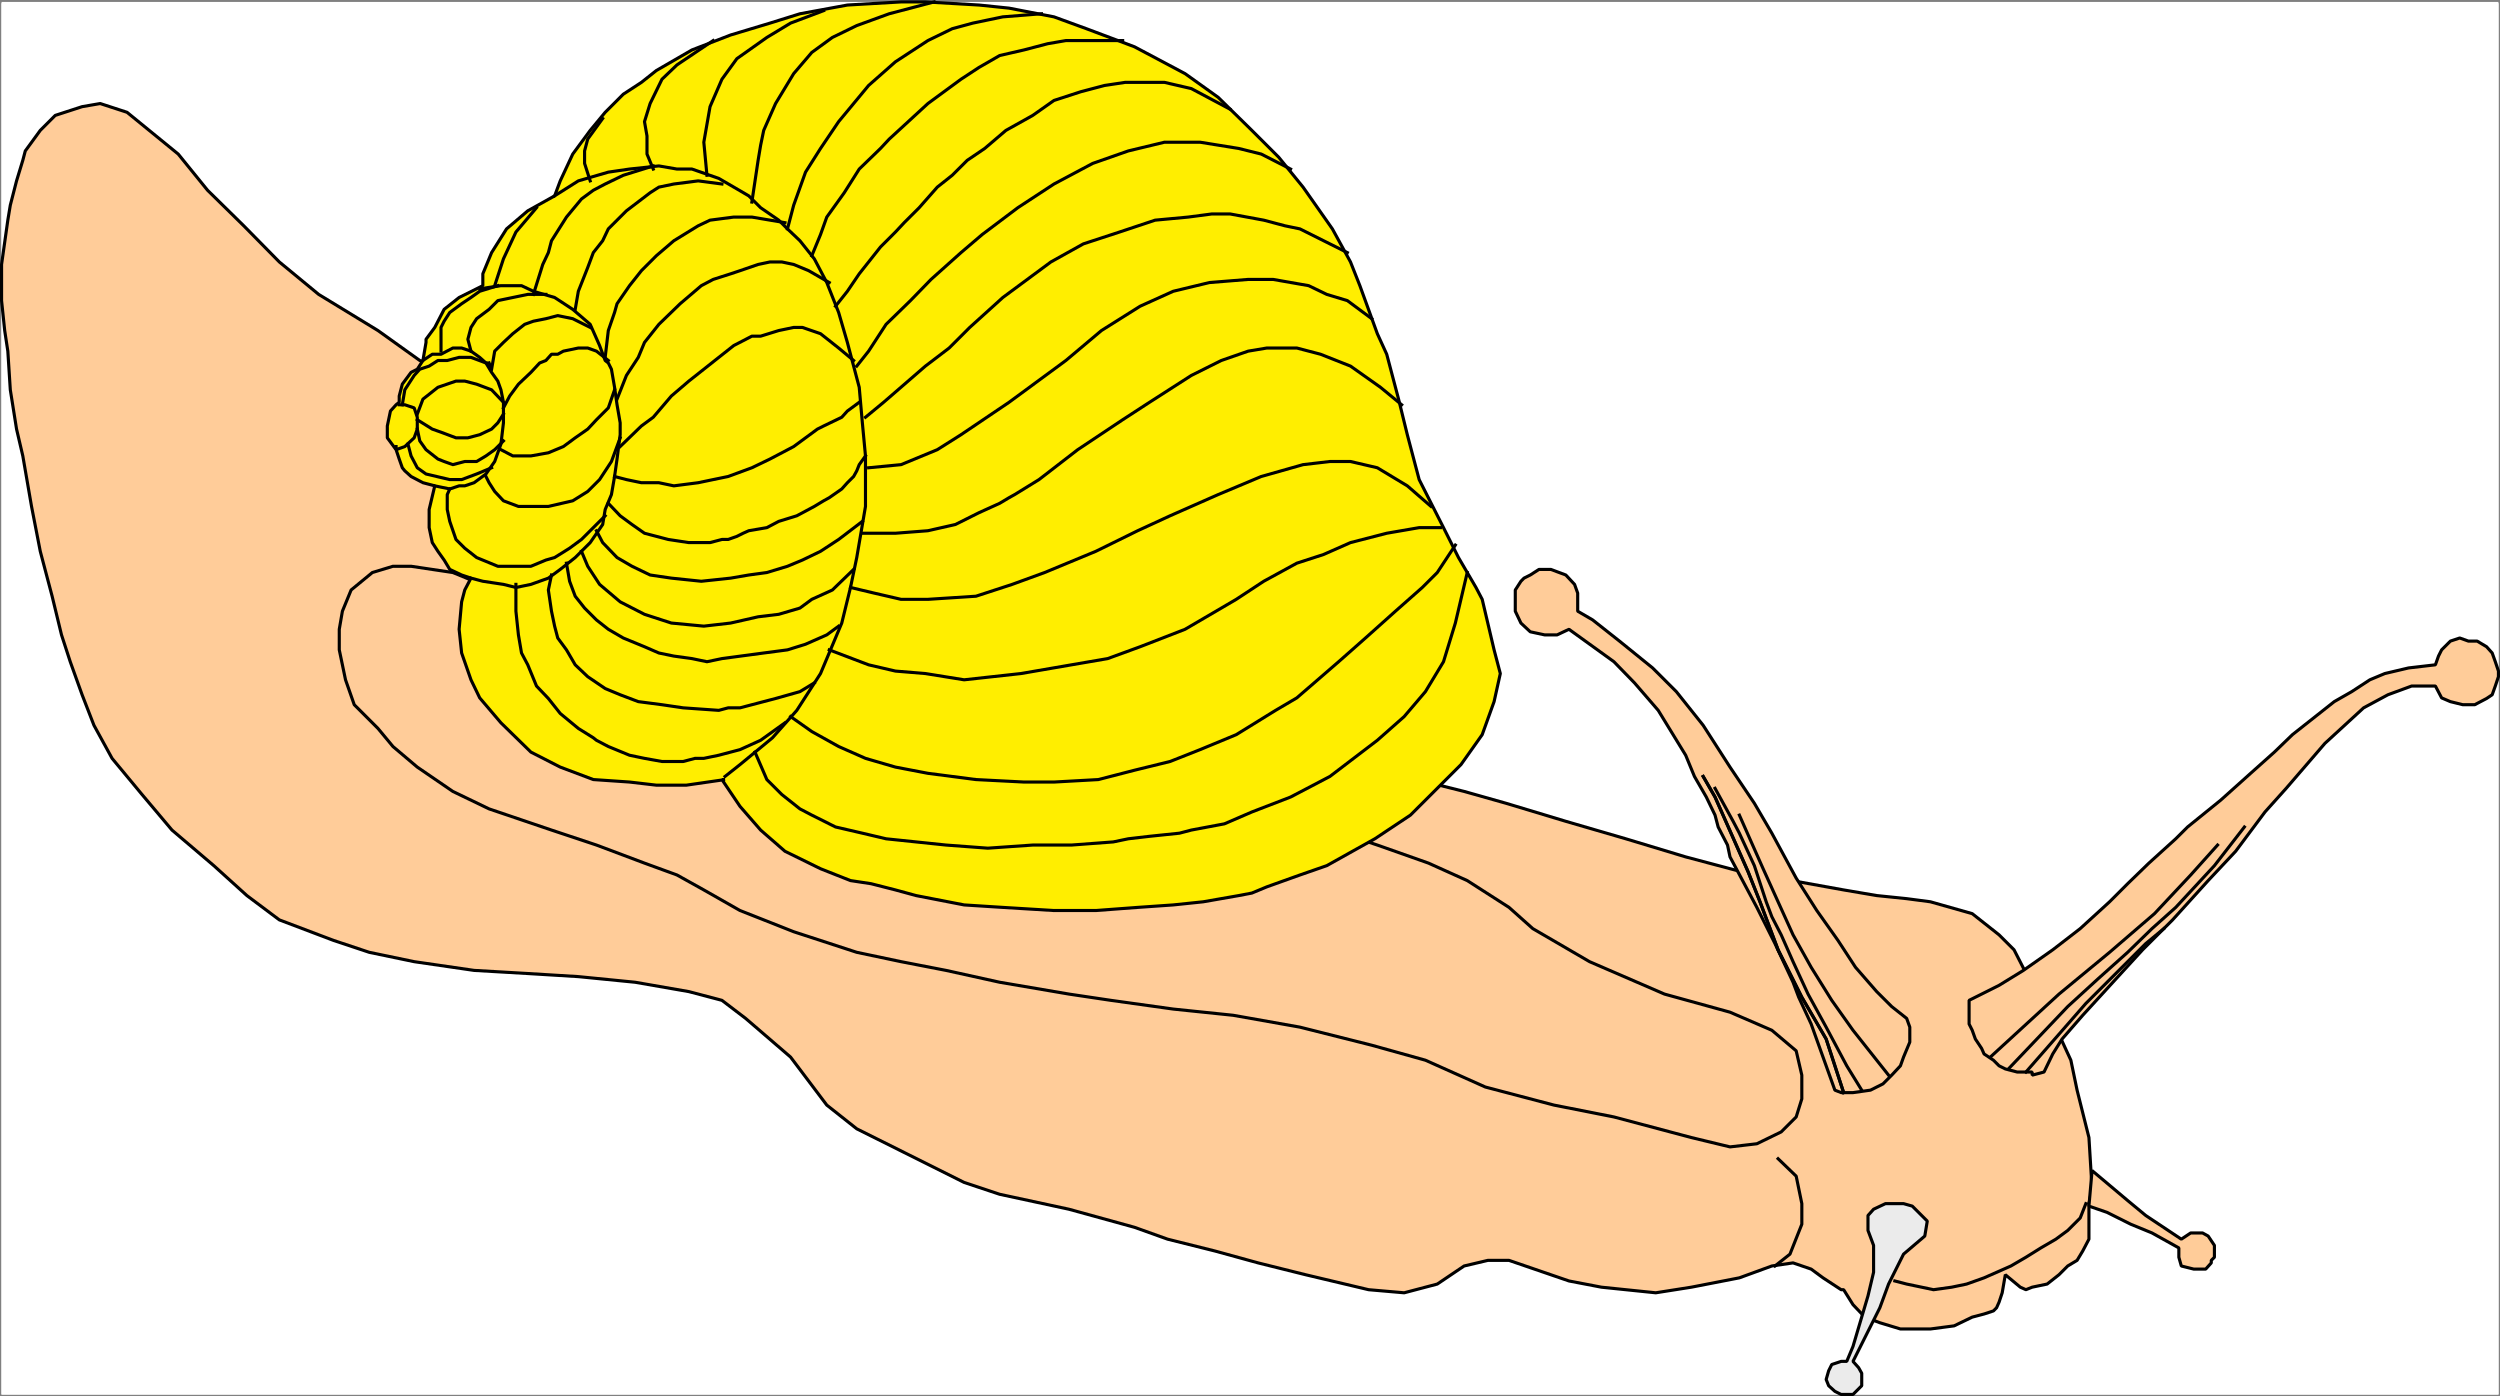 <svg xmlns="http://www.w3.org/2000/svg" width="3000.769" height="1675.659"><rect width="100%" height="100%" fill="#808080" stroke="none"/><defs><clipPath id="a"><path d="M0 0h2997.016v1669.926H0Zm0 0"/></clipPath><clipPath id="b"><path d="M2187 1438h128v233.879h-128zm0 0"/></clipPath><clipPath id="c"><path d="M2358 759h640.969v531H2358Zm0 0"/></clipPath></defs><path fill="#fff" d="M1.877 1673.782h2997.015V2.293H1.877Zm0 0"/><g clip-path="url(#a)" transform="translate(1.877 3.895)"><path fill="#fff" fill-rule="evenodd" stroke="#fff" stroke-linecap="square" stroke-linejoin="bevel" stroke-miterlimit="10" stroke-width=".743" d="M0 1669.887h2997.016V-1.602H0Zm0 0"/></g><path fill="#fc9" fill-rule="evenodd" stroke="#fc9" stroke-linecap="square" stroke-linejoin="bevel" stroke-miterlimit="10" stroke-width=".743" d="m48.326 156.504-17.984 24.672-2.973 11.262-7.508 24.672-7.504 29.207-2.972 17.95-7.508 53.175v43.398l3.754 35.934 3.754 24.71 2.972 46.415 7.504 47.152 7.508 32.18 10.48 60.644 10.477 53.88 14.234 53.882 11.262 46.41 10.477 32.22 14.234 39.648 14.23 36.675 21.743 39.684 35.968 43.402 35.934 42.657 50.207 42.699 39.723 35.933 38.945 29.168 65.18 24.711 42.734 14.23 53.922 11.223 71.941 10.48 64.438 3.755 60.683 3.715 68.192 6.761 64.437 11.223 39.723 10.48 28.465 21.7 53.922 46.41 43.476 57.636 35.973 28.465 56.93 28.422 71.945 35.934 42.695 14.234 83.168 17.945 78.668 21.704 39.727 14.23 56.93 14.234 51.687 14.231 56.93 14.195 75.699 17.985 42.695 3.714 39.727-10.48 32.218-21.7 28.465-6.726h25.453l71.946 24.711 38.941 7.469 65.219 6.727 42.7-6.727 57.671-11.223 38.984-14.23 25.454-3.715 21.738 7.469 14.234 10.476 21.738 14.235h3.012l11.223 17.945 14.23 14.976 17.989 6.727 24.71 7.504h35.97l28.464-3.75 21.742-10.48 14.23-3.754 11.262-3.715 3.715-3.754 3.012-6.723 3.754-11.261 3.754-21.7 17.984 14.973 6.727 3.012 7.504-3.012 17.988-3.754 14.23-11.219 10.481-10.48 11.223-6.727 6.761-11.218 7.47-14.235v-42.656l3.753-17.988-3.754-61.348-14.23-56.89-7.47-35.934-21.741-47.153-28.461-50.168-17.989-35.187-17.984-17.95-32.219-25.452-50.207-14.23-28.465-3.755-35.968-3.715-39.688-6.765-78.707-14.192-43.441-7.507-67.45-17.95-71.902-21.738-71.945-20.957-71.906-21.7-50.204-14.195-71.945-17.984-46.449-14.234L503.881 432.707l-50.203-35.933-71.164-43.399-47.231-38.945-42.7-43.402-43.437-42.656-35.23-43.442-61.426-50.125-32.219-10.52-21.738 3.755-32.219 10.48Zm0 0"/><path fill="none" stroke="#000" stroke-linecap="square" stroke-linejoin="bevel" stroke-miterlimit="10" stroke-width="3.754" d="m48.326 156.504-17.984 24.672-2.973 11.262-7.508 24.672-7.504 29.207-2.972 17.95-7.508 53.175v43.398l3.754 35.934 3.754 24.71 2.972 46.415 7.504 47.152 7.508 32.18 10.48 60.644 10.477 53.88 14.234 53.882 11.262 46.41 10.477 32.22 14.234 39.648 14.23 36.675 21.743 39.684 35.968 43.402 35.934 42.657 50.207 42.699 39.723 35.933 38.945 29.168 65.18 24.711 42.734 14.23 53.922 11.223 71.941 10.48 64.438 3.755 60.683 3.715 68.192 6.761 64.437 11.223 39.723 10.48 28.465 21.7 53.922 46.41 43.476 57.636 35.973 28.465 56.93 28.422 71.945 35.934 42.695 14.234 83.168 17.945 78.668 21.704 39.727 14.23 56.93 14.234 51.687 14.231 56.93 14.195 75.699 17.985 42.695 3.714 39.727-10.48 32.218-21.7 28.465-6.726h25.453l71.946 24.711 38.941 7.469 65.219 6.727 42.7-6.727 57.671-11.223 38.984-14.23 25.454-3.715 21.738 7.469 14.234 10.476 21.738 14.235h3.012l11.223 17.945 14.23 14.976 17.989 6.727 24.71 7.504h35.97l28.464-3.75 21.742-10.48 14.23-3.754 11.262-3.715 3.715-3.754 3.012-6.723 3.754-11.261 3.754-21.7 17.984 14.973 6.727 3.012 7.504-3.012 17.988-3.754 14.23-11.219 10.481-10.48 11.223-6.727 6.761-11.218 7.47-14.235v-42.656l3.753-17.988-3.754-61.348-14.23-56.89-7.47-35.934-21.741-47.153-28.461-50.168-17.989-35.187-17.984-17.95-32.219-25.452-50.207-14.23-28.465-3.755-35.968-3.715-39.688-6.765-78.707-14.192-43.441-7.507-67.45-17.95-71.902-21.738-71.945-20.957-71.906-21.7-50.204-14.195-71.945-17.984-46.449-14.234L503.881 432.707l-50.203-35.933-71.164-43.399-47.231-38.945-42.7-43.402-43.437-42.656-35.23-43.442-61.426-50.125-32.219-10.52-21.738 3.755-32.219 10.48Zm0 0"/><path fill="#fc9" fill-rule="evenodd" stroke="#fc9" stroke-linecap="square" stroke-linejoin="bevel" stroke-miterlimit="10" stroke-width=".743" d="m2511.119 1405.047 42.7 35.934 21.738 17.984 42.695 28.426 11.262-7.469h14.234l6.723 3.715 7.507 11.223v14.23l-3.754 3.754v3.012l-6.722 7.469h-14.235l-15.015-3.754-2.969-10.48v-11.22l-32.219-17.949-25.496-10.476-28.465-14.235-21.738-7.507zm0 0"/><path fill="none" stroke="#000" stroke-linecap="square" stroke-linejoin="bevel" stroke-miterlimit="10" stroke-width="3.754" d="m2511.119 1405.047 42.7 35.934 21.738 17.984 42.695 28.426 11.262-7.469h14.234l6.723 3.715 7.507 11.223v14.23l-3.754 3.754v3.012l-6.722 7.469h-14.235l-15.015-3.754-2.969-10.48v-11.22l-32.219-17.949-25.496-10.476-28.465-14.235-21.738-7.507zm-236.75 132.508 14.23 3.715 17.989 3.754 14.23 3.012 21.742-3.012 17.985-3.754 20.957-7.469 32.219-14.23 17.988-10.48 17.984-11.22 17.985-10.48 14.234-10.48 7.469-7.465 7.507-7.508 6.762-17.203m-373.129 74.835 17.985-14.234 14.234-35.89v-24.711l-6.766-32.965-21.738-20.957"/><path fill="#fc9" fill-rule="evenodd" stroke="#fc9" stroke-linecap="square" stroke-linejoin="bevel" stroke-miterlimit="10" stroke-width=".743" d="M2209.932 1311.481h14.234l20.996-2.973 14.973-7.508 10.48-10.476 10.48-11.223 3.755-10.48 7.503-17.985v-17.945l-3.754-10.48-17.984-14.235-17.984-17.945-25.457-29.207-20.996-32.18-25.453-35.933-24.75-38.903-29.208-53.922-20.996-35.93-29.21-43.402-32.22-50.164-32.214-40.43-28.465-28.425-39.727-32.18-32.218-25.453-17.989-10.48v-21.7l-3.75-10.48-10.48-11.262-17.984-6.722h-14.235l-10.476 6.722-7.508 3.754-3.715 3.754-6.766 10.48v25.454l6.766 14.23 11.223 10.48 17.242 3.715h14.972l14.235-6.726 53.957 38.945 24.71 25.414 28.466 32.961 32.96 53.879 10.52 25.457 14.23 24.711 10.481 21.7 3.754 14.234 11.223 21.699 3.007 14.23 32.22 60.606 21.741 43.441 21.7 46.41 6.765 17.95 14.973 32.18 14.234 39.683 14.23 39.687zm0 0"/><path fill="none" stroke="#000" stroke-linecap="square" stroke-linejoin="bevel" stroke-miterlimit="10" stroke-width="3.754" d="M2209.932 1311.481h14.234l20.996-2.973 14.973-7.508 10.48-10.476 10.48-11.223 3.755-10.48 7.503-17.985v-17.945l-3.754-10.48-17.984-14.235-17.984-17.945-25.457-29.207-20.996-32.18-25.453-35.933-24.75-38.903-29.208-53.922-20.996-35.93-29.21-43.402-32.22-50.164-32.214-40.43-28.465-28.425-39.727-32.18-32.218-25.453-17.989-10.48v-21.7l-3.75-10.48-10.48-11.262-17.984-6.722h-14.235l-10.476 6.722-7.508 3.754-3.715 3.754-6.766 10.48v25.454l6.766 14.23 11.223 10.48 17.242 3.715h14.972l14.235-6.726 53.957 38.945 24.71 25.414 28.466 32.961 32.96 53.879 10.52 25.457 14.23 24.711 10.481 21.7 3.754 14.234 11.223 21.699 3.007 14.23 32.22 60.606 21.741 43.441 21.7 46.41 6.765 17.95 14.973 32.18 14.234 39.683 14.23 39.687zm0 0"/><path fill="#fc9" fill-rule="evenodd" stroke="#fc9" stroke-linecap="square" stroke-linejoin="bevel" stroke-miterlimit="10" stroke-width=".743" d="m569.06 697.688-25.492-10.477-50.164-7.507h-21.742l-24.711 7.507-25.492 20.957-10.48 25.454-3.75 21.699v24.71l7.503 35.934 10.48 29.914 28.466 28.465 17.984 21.7 29.21 24.71 42.696 29.207 43.48 20.957 74.915 25.415 53.957 17.988 57.672 21.699 38.984 14.234 32.219 17.946 43.441 24.71 28.465 11.223 35.969 14.23 75.699 24.712 53.176 11.222 53.957 10.48 64.437 14.231 83.168 14.196 50.203 7.507 74.915 10.477 71.945 7.469 80.156 14.234 86.176 21.7 64.437 17.984 71.903 32.18 82.425 21.702 71.942 14.231 92.902 24.71 46.45 11.224 32.218-3.754 29.207-14.235 17.988-17.945 6.766-21.7v-28.464l-6.765-29.207-29.208-24.676-50.207-21.7-78.668-21.737-89.93-38.907-68.152-39.683-28.504-25.457-50.164-32.18-46.488-20.957-61.43-21.7-42.695-14.234-1020.472-262.71Zm0 0"/><path fill="none" stroke="#000" stroke-linecap="square" stroke-linejoin="bevel" stroke-miterlimit="10" stroke-width="3.754" d="m569.06 697.688-25.492-10.477-50.164-7.507h-21.742l-24.711 7.507-25.492 20.957-10.48 25.454-3.75 21.699v24.71l7.503 35.934 10.48 29.914 28.466 28.465 17.984 21.7 29.21 24.71 42.696 29.207 43.48 20.957 74.915 25.415 53.957 17.988 57.672 21.699 38.984 14.234 32.219 17.946 43.441 24.71 28.465 11.223 35.969 14.23 75.699 24.712 53.176 11.222 53.957 10.48 64.437 14.231 83.168 14.196 50.203 7.507 74.915 10.477 71.945 7.469 80.156 14.234 86.176 21.7 64.437 17.984 71.903 32.18 82.425 21.702 71.942 14.231 92.902 24.71 46.45 11.224 32.218-3.754 29.207-14.235 17.988-17.945 6.766-21.7v-28.464l-6.765-29.207-29.208-24.676-50.207-21.7-78.668-21.737-89.93-38.907-68.152-39.683-28.504-25.457-50.164-32.18-46.488-20.957-61.43-21.7-42.695-14.234-1020.472-262.71Zm1697.801 592.836-42.695-53.883-25.496-35.93-24.711-39.687-21.738-38.906-17.985-39.684-17.949-39.687-14.27-32.18-14.234-32.18m146.859 330.121-17.984-29.207-24.71-46.41-21.743-39.687-17.984-38.907-14.235-32.18-11.219-21.738-6.765-17.945-14.23-43.402-17.989-38.946-7.469-14.23-21.738-39.648m154.367 365.273-20.996-64.36-29.207-50.164-28.504-56.89-21.703-57.633-14.23-35.934-39.727-89.812-14.234-24.711"/><path fill="none" stroke="#000" stroke-linecap="square" stroke-linejoin="bevel" stroke-miterlimit="10" stroke-width="3.754" d="m2212.943 1311.481-20.996-64.36-29.207-50.164-28.504-56.89-21.703-57.633-14.23-35.934-39.727-89.812-14.234-24.711"/><path fill="#ebebeb" fill-rule="evenodd" stroke="#ebebeb" stroke-linecap="square" stroke-linejoin="bevel" stroke-miterlimit="10" stroke-width=".743" d="M2242.15 1458.965v17.946l6.727 17.949v32.219l-6.727 28.425-17.984 60.645-7.508 17.945h-6.726l-11.262 3.754-3.715 7.469-3.008 10.477 3.008 7.507 7.469 6.727 7.508 3.754h14.234l10.476-10.48v-14.973l-3.753-6.727-6.723-7.508 32.219-64.36 10.476-28.464 17.989-35.934 25.492-21.699 2.972-17.945-17.988-17.988-10.476-2.97h-21.743l-14.23 6.724zm0 0"/><g clip-path="url(#b)" transform="translate(1.877 3.895)"><path fill="none" stroke="#000" stroke-linecap="square" stroke-linejoin="bevel" stroke-miterlimit="10" stroke-width="3.754" d="M2240.273 1455.07v17.946l6.727 17.949v32.219l-6.727 28.425-17.984 60.645-7.508 17.945h-6.726l-11.262 3.754-3.715 7.469-3.008 10.476 3.008 7.508 7.469 6.727 7.508 3.754h14.234l10.477-10.48v-14.973l-3.754-6.727-6.723-7.508 32.219-64.36 10.476-28.464 17.989-35.934 25.492-21.699 2.973-17.945-17.989-17.988-10.476-2.97h-21.743l-14.23 6.723zm0 0"/></g><path fill="#fc9" fill-rule="evenodd" stroke="#fc9" stroke-linecap="square" stroke-linejoin="bevel" stroke-miterlimit="10" stroke-width=".743" d="m2463.924 1265.067 11.222-17.945 24.75-28.465 39.688-43.403 32.219-35.187 35.972-35.934 42.696-47.156 33-35.187 35.19-47.157 25.493-28.425 46.453-53.918 46.45-42.66 29.207-15.715 28.464-10.48h28.504l7.469 14.233 10.48 4.497 15.012 3.714h14.235l14.23-7.468 6.727-4.496 3.753-10.48 3.754-11.224v-6.722l-3.753-11.223-3.754-10.48-6.727-7.508-11.258-6.723h-10.48l-10.48-3.754-11.259 3.754-10.48 10.477-3.754 7.468-3.715 10.481-32.219 3.754-28.503 6.723-17.946 7.507-21.738 14.196-21 12.004-50.203 39.644-21.7 20.957-28.503 25.457-35.934 32.219-39.726 32.18-14.23 14.191-32.22 29.207-25.492 24.711-21.703 21.703-35.227 32.18-32.964 25.453-35.227 24.71-29.207 17.946-35.973 17.988v28.426l3.754 7.504 3.754 10.48 7.469 11.223 3.008 6.723 11.261 7.508 6.727 6.726 7.508 3.754 14.23 3.715h17.985v3.754l14.234-3.754zm0 0"/><g clip-path="url(#c)" transform="translate(1.877 3.895)"><path fill="none" stroke="#000" stroke-linecap="square" stroke-linejoin="bevel" stroke-miterlimit="10" stroke-width="3.754" d="m2462.047 1261.172 11.223-17.945 24.75-28.465 39.687-43.403 32.219-35.187 35.972-35.934 42.696-47.156 33-35.187 35.191-47.157 25.492-28.425 46.453-53.918 46.45-42.66 29.207-15.715 28.465-10.48h28.503l7.47 14.233 10.48 4.497 15.011 3.714h14.235l14.23-7.468 6.727-4.496 3.754-10.48 3.754-11.224v-6.722l-3.754-11.223-3.754-10.48-6.727-7.508-11.258-6.723h-10.48l-10.48-3.754-11.258 3.754-10.48 10.477-3.755 7.468-3.715 10.48-32.218 3.755-28.504 6.723-17.946 7.507-21.738 14.196-21 12.004-50.203 39.644-21.7 20.957-28.503 25.457-35.934 32.219-39.726 32.18-14.23 14.191-32.22 29.207-25.492 24.71-21.703 21.704-35.226 32.18-32.965 25.453-35.227 24.71-29.207 17.946-35.972 17.988v28.426l3.754 7.504 3.753 10.48 7.47 11.223 3.007 6.723 11.262 7.508 6.726 6.726 7.508 3.754 14.23 3.715h17.985v3.754l14.234-3.754zm0 0"/></g><path fill="none" stroke="#000" stroke-linecap="square" stroke-linejoin="bevel" stroke-miterlimit="10" stroke-width="3.754" d="m2389.01 1268.82 82.421-75.616 60.684-50.13 53.918-46.41 43.48-46.41 32.22-35.933m-251.024 268.734 71.203-74.879 35.973-32.922 35.933-32.18 29.246-28.46 28.465-25.457 46.45-50.125 35.972-46.41m-262.242 294.148 71.941-82.305 43.442-43.441 28.464-28.426 21.739-17.984"/><path fill="#fe0" fill-rule="evenodd" stroke="#fe0" stroke-linecap="square" stroke-linejoin="bevel" stroke-miterlimit="10" stroke-width=".743" d="m866.533 935.731 21.703 32.176 24.75 28.426 29.207 25.457 42.696 20.957 35.972 14.23 24.711 3.754 29.246 7.469 24.715 6.765 57.711 11.223 46.45 2.969 61.425 3.754h50.203l50.207-3.754 42.696-2.969 35.972-3.754 42.7-7.469 15.714-3.011 17.989-7.47 39.726-14.23 32.219-11.222 57.672-32.219 42.734-28.426 28.465-28.426 32.219-32.218 25.453-35.934 14.273-39.644 7.469-33.707-7.469-28.426-14.273-60.645-7.465-14.23-21-35.934-17.984-35.894-29.207-57.672-14.235-53.88-10.476-42.66-14.235-53.917-11.262-24.672-20.957-57.633-11.257-28.465-21.743-39.687-35.187-50.125-29.25-35.934-32.219-32.18-40.426-39.683-39.726-28.426-60.684-32.219-57.71-21.703-38.946-14.23-53.957-10.48-35.973-3.716-64.437-3.754h-29.207l-64.438 3.754-56.93 10.48-35.972 11.223-47.191 14.231-46.454 17.95-42.734 24.71-17.945 14.23-21.742 14.196-21.739 21.738-17.988 21.7-20.957 28.425-15.012 32.18-6.726 17.988-32.22 17.945-25.491 21.7-17.95 28.465-10.515 25.457v14.23l-28.465 14.195-17.988 14.23-11.219 21.7-10.52 14.234v3.754l-3.714 21.7-6.762 10.48-7.469 3.754-10.52 14.191-3.714 14.235v7.504l-3.754 2.972-6.762 7.508-3.754 17.945v14.235l10.516 14.23 3.754 11.223 3.715 10.48 3.011 3.715 7.508 6.762 14.23 7.469 14.235 3.754-6.766 28.425v21.739l3.754 17.949 6.766 10.476 7.465 10.48 6.765 11.224 14.235 6.722 11.218 3.754-7.464 14.234-3.754 14.23-3.012 32.923 3.012 28.465 11.218 32.18 10.481 21.702 25.492 29.95 35.973 35.148 35.191 17.988 39.723 14.977 43.441 2.969 32.219 3.754h35.973l46.449-6.723zm0 0"/><path fill="none" stroke="#000" stroke-linecap="square" stroke-linejoin="bevel" stroke-miterlimit="10" stroke-width="3.754" d="m866.533 935.731 21.703 32.176 24.75 28.426 29.207 25.457 42.696 20.957 35.972 14.23 24.711 3.754 29.246 7.469 24.715 6.765 57.711 11.223 46.45 2.969 61.425 3.754h50.203l50.207-3.754 42.696-2.969 35.972-3.754 42.7-7.469 15.714-3.011 17.989-7.47 39.726-14.23 32.219-11.222 57.672-32.219 42.734-28.426 28.465-28.426 32.219-32.218 25.453-35.934 14.273-39.644 7.469-33.707-7.469-28.426-14.273-60.645-7.465-14.23-21-35.934-17.984-35.894-29.207-57.672-14.235-53.88-10.476-42.66-14.235-53.917-11.262-24.672-20.957-57.633-11.257-28.465-21.743-39.687-35.187-50.125-29.25-35.934-32.219-32.18-40.426-39.683-39.726-28.426-60.684-32.219-57.71-21.703-38.946-14.23-53.957-10.48-35.973-3.716-64.437-3.754h-29.207l-64.438 3.754-56.93 10.48-35.972 11.223-47.191 14.231-46.454 17.95-42.734 24.71-17.945 14.23-21.742 14.196-21.739 21.738-17.988 21.7-20.957 28.425-15.012 32.18-6.726 17.988-32.22 17.945-25.491 21.7-17.95 28.465-10.515 25.457v14.23l-28.465 14.195-17.988 14.23-11.219 21.7-10.52 14.234v3.754l-3.714 21.7-6.762 10.48-7.469 3.754-10.52 14.191-3.714 14.235v7.504l-3.754 2.972-6.762 7.508-3.754 17.945v14.235l10.516 14.23 3.754 11.223 3.715 10.48 3.011 3.715 7.508 6.762 14.23 7.469 14.235 3.754-6.766 28.425v21.739l3.754 17.949 6.766 10.476 7.465 10.48 6.765 11.224 14.235 6.722 11.218 3.754-7.464 14.234-3.754 14.23-3.012 32.923 3.012 28.465 11.218 32.18 10.481 21.702 25.492 29.95 35.973 35.148 35.191 17.988 39.723 14.977 43.441 2.969 32.219 3.754h35.973l46.449-6.723zm0 0"/><path fill="none" stroke="#000" stroke-linecap="square" stroke-linejoin="bevel" stroke-miterlimit="10" stroke-width="3.754" d="m870.248 931.977 17.988-14.234 38.98-32.18 29.208-32.922 28.465-44.183 25.496-60.606 10.476-42.695 7.508-35.934 10.48-61.348v-60.644l-3.753-39.688-3.754-42.656-14.235-53.879-10.476-35.933-14.235-35.934-14.972-28.465-17.246-21.699-14.973-14.234-10.52-10.477-21.699-14.937-14.234-14.23-17.985-10.481-17.988-10.48-32.219-11.22h-17.984l-21.738-3.753-35.23 3.753-25.454 3.715-35.973 10.477-28.464 17.988"/><path fill="none" stroke="#000" stroke-linecap="square" stroke-linejoin="bevel" stroke-miterlimit="10" stroke-width="3.754" d="m565.306 693.934 14.235 3.754 24.75 3.754 14.976 3.715 17.985-3.715 20.957-7.508 14.234-10.476 17.985-14.235 17.984-17.945 14.977-21.703 3.011-17.985 7.508-17.945 3.754-21.703 2.969-20.957 3.754-29.207v-14.235l-3.754-21.699-2.969-20.957-3.754-21.699-3.754-7.508-3.754-2.972-6.726-17.985-11.262-25.418-20.957-17.984-21.738-14.23-25.493-7.47-14.234-6.726h-24.71l-25.493 3.715"/><path fill="none" stroke="#000" stroke-linecap="square" stroke-linejoin="bevel" stroke-miterlimit="10" stroke-width="3.754" d="m521.869 583.165 17.984 3.753 11.223-3.753h6.766l11.218-3.754 14.235-10.477 10.476-14.976L601.28 533l3.012-25.457v-24.671l-3.012-14.973-3.754-10.48-7.468-10.477-6.762-11.262-7.508-6.726-10.48-7.47-11.22-3.753h-10.519l-14.23 7.469h-10.48l-11.223 7.508m-32.22 103.3v3.754l10.48-3.754 11.223-10.476 3.754-10.48V500.82l-3.754-11.223-11.223-3.754h-6.726m1069.933-282.925-35.23-17.988-26.977-6.722-46.453-7.508h-42.695l-43.48 10.476-42.696 14.977-46.453 24.71-43.441 28.466-42.735 32.18-25.453 21.699-35.973 32.18-24.71 25.452-29.247 28.465-20.957 32.18-14.234 17.95"/><path fill="none" stroke="#000" stroke-linecap="square" stroke-linejoin="bevel" stroke-miterlimit="10" stroke-width="3.754" d="m1617.256 303.208-28.465-14.231-28.465-14.234-17.988-3.715-25.453-6.762-40.47-7.469h-21.737l-28.465 3.754-39.727 3.715-42.699 14.23-43.438 14.235-38.984 21.7-57.672 42.66-39.726 35.929-24.711 24.711-28.504 21.703-50.164 43.438-21.738 17.949"/><path fill="none" stroke="#000" stroke-linecap="square" stroke-linejoin="bevel" stroke-miterlimit="10" stroke-width="3.754" d="m1646.502 382.543-29.246-21.703-24.711-7.465-21.742-10.48-42.696-7.508h-29.953l-46.488 3.754-43.441 10.48-39.723 17.946-46.453 29.207-42.696 35.933-68.191 50.165-57.672 38.906-28.465 17.984-43.48 17.95-38.942 3.753M1347.54 48.708h-68.187l-21.742 3.753-28.465 7.47-29.207 6.722-24.75 14.234-21.699 14.23-39.727 29.169-46.449 42.699-10.48 11.223-25.492 24.71-17.989 28.426-20.957 29.207-7.507 20.957-10.477 25.453m502.004-175.91-46.45-24.71-32.218-7.47h-47.234l-24.711 3.715-28.465 7.508-32.219 10.477-25.492 17.949-32.219 17.984-25.453 21.704-20.996 14.23-17.988 17.945-17.946 14.235-21.742 24.71-17.984 17.946-10.48 11.223-17.985 17.988-25.492 32.18-14.235 20.957-14.23 17.945"/><path fill="none" stroke="#000" stroke-linecap="square" stroke-linejoin="bevel" stroke-miterlimit="10" stroke-width="3.754" d="m1682.435 485.844-25.457-20.957-35.968-25.453-35.973-14.234-28.465-7.469H1520.6l-22.445 3.754-32.219 11.222-35.968 17.946-50.207 32.219-32.22 20.96-53.956 35.93-46.45 35.895-29.206 17.988-6.766 3.754-11.223 6.723-24.75 11.222-28.465 14.23-32.96 7.47-38.946 3.011h-39.722m682.565-32.18-28.465-24.71-35.973-21.7-32.214-7.508h-24.715l-32.215 3.754-50.207 14.23-51.688 21.704-57.714 25.453-38.942 17.945-50.207 24.711-61.426 25.457-38.98 14.23-43.441 14.196-57.711 3.75h-32.22l-32.218-7.465-28.465-6.765m708.063-71.828h-25.492l-38.946 6.726-43.476 11.223-32.22 14.23-32.218 10.48-39.687 21.7-33 21.7-61.426 35.933-53.957 20.957-38.945 14.234-43.442 7.469-60.723 10.477-68.148 7.507-46.492-7.507-35.934-2.97-32.215-7.507-47.234-17.95"/><path fill="none" stroke="#000" stroke-linecap="square" stroke-linejoin="bevel" stroke-miterlimit="10" stroke-width="3.754" d="m1746.869 654.286-21.7 32.925-17.984 17.946-32.218 28.465-35.973 32.18-32.219 28.464-50.203 43.402-25.457 14.973-47.23 29.168-43.442 17.988-35.972 14.23-42.696 10.481-43.441 11.223-53.215 2.969h-35.973l-57.672-2.969-57.71-7.508-38.946-7.469-35.969-10.48-32.218-14.23-32.219-17.95-25.492-17.984"/><path fill="none" stroke="#000" stroke-linecap="square" stroke-linejoin="bevel" stroke-miterlimit="10" stroke-width="3.754" d="m1761.142 687.211-14.273 60.641-14.23 46.414-21.7 35.895-25.496 29.949-32.219 28.465-56.93 43.402-47.19 24.711-46.493 17.945-32.96 14.235-39.684 7.465-14.235 3.753-35.972 3.754-25.493 2.973-17.984 3.754-50.168 3.754h-46.488l-53.918 3.754-50.207-3.754-35.969-3.754-35.973-3.754-28.464-6.727-32.22-7.464-28.464-14.235-14.234-7.469-21.739-17.242-17.984-17.945-14.234-32.965m343.921-886.238-46.449 3.715-35.972 7.507-24.75 6.723-29.208 14.235-38.945 25.453-32.215 28.425-35.972 43.442-21.742 32.18-17.985 28.425-14.234 39.684-7.465 28.426m176.066-272.45-53.957 14.235-38.945 14.191-29.246 14.235-24.711 17.984-21.742 25.457-21.739 35.89-14.23 32.22-3.715 17.949-3.012 17.984-7.507 50.125m-46.45-193.855-43.441 29.207-17.984 17.203-14.235 29.168-6.765 21.742 3.011 17.203v21.7l7.508 17.987m-60.722-60.644-17.946 24.71-3.754 14.192v14.977l6.723 20.957m233.781 650.508-29.207 20.957-24.75 11.222-25.457 6.723-17.984 3.754h-10.48l-14.27 3.754h-25.453l-21-3.754-17.985-3.754-25.453-10.477-14.234-7.468-3.754-3.012-17.985-11.219-21.738-17.988-14.234-17.945-14.23-14.977-10.481-25.453-7.508-14.195-3.715-21.739-3.008-28.425v-32.18"/><path fill="none" stroke="#000" stroke-linecap="square" stroke-linejoin="bevel" stroke-miterlimit="10" stroke-width="3.754" d="m977.424 819.68-17.246 10.48-29.247 8.25-28.464 7.47-14.23 3.75h-14.235l-11.223 3.011-42.734-3.012-25.453-3.75-28.465-3.714-21.742-8.25-17.985-7.47-20.957-14.234-15.015-14.23-10.48-17.95-10.477-14.23-3.754-14.234-3.754-17.945-3.754-25.454 3.754-17.988"/><path fill="none" stroke="#000" stroke-linecap="square" stroke-linejoin="bevel" stroke-miterlimit="10" stroke-width="3.754" d="m1024.615 683.458-25.492 24.71-24.711 11.22-14.234 10.48-25.493 7.507-24.71 2.973-32.961 7.504-32.22 3.715-38.984-3.715-32.218-10.477-29.207-14.976-24.711-20.957-14.23-21.738-7.509-17.95"/><path fill="none" stroke="#000" stroke-linecap="square" stroke-linejoin="bevel" stroke-miterlimit="10" stroke-width="3.754" d="m1006.63 751.567-14.234 10.48-25.492 11.223-21.7 6.762-28.503 3.754-50.168 6.726-17.984 3.754-17.989-3.754-21.738-3.012-17.984-3.714-17.246-7.508-25.453-10.477-17.985-10.48-14.234-11.219-14.23-14.234-11.262-14.23-6.727-17.95-3.754-21.7m355.149-50.168-28.465 21.704-21.742 14.23-21.739 10.48-17.945 7.47-24.75 7.507-21.703 2.97-21.738 3.753-35.231 3.754-35.973-3.754-25.453-3.754-21.738-10.476-17.988-10.48-17.242-17.946-7.47-14.235"/><path fill="none" stroke="#000" stroke-linecap="square" stroke-linejoin="bevel" stroke-miterlimit="10" stroke-width="3.754" d="m1038.85 547.23-7.508 10.481-2.973 7.47-3.754 6.76-7.508 7.47-6.722 7.507-15.016 10.48-6.727 3.712-11.218 6.765-21 11.223-21.739 6.723-14.23 7.508-21.703 3.714-6.762 3.012-7.508 3.754-10.48 3.715h-7.469l-14.27 3.754H826.81l-24.714-3.754-28.504-7.469-14.973-10.48-14.234-10.477-14.23-14.976m301.187-121.25-14.235 10.48-6.722 7.469-21.743 10.476-7.507 3.754-14.23 10.48-14.235 10.477-28.465 14.977-21.738 10.48-28.465 10.477-17.985 3.715-17.988 3.754-29.207 3.754-17.984-3.754H769.88l-17.989-3.754-14.23-3.715m286.954-139.235-17.984-14.976-21.742-17.203-21.739-7.508h-10.48l-17.985 3.754-21.699 6.726h-10.52l-21.699 11.223-17.988 14.23-17.984 14.235-17.985 14.23-21 17.95-21.699 25.453-14.23 10.476-25.496 24.711m197.808-268.734-39.726-6.723h-21.7l-28.503 3.715-14.235 6.762-29.207 17.949-20.996 17.984-17.945 17.95-14.274 17.984-14.976 21.7-2.969 10.48-7.508 21.699-3.754 32.18m140.133-208.09-28.504-3.754-29.207 3.754-17.984 3.754-10.48 6.726-28.466 21.7-21.738 21.699-6.765 14.234-11.223 14.23-6.723 17.95-11.262 28.465-3.753 21.699m93.683-172.156-35.972 11.218-21.739 10.48-14.234 7.509-14.23 10.476-17.989 21.703-17.984 28.426-3.754 14.23-6.727 14.235-11.258 35.933m3.754-104.046-24.71 29.168-14.977 32.18-10.52 32.218m-53.918 244.023-3.011 6.727v17.945l3.011 14.23 7.47 21.704L557.841 658l14.23 11.223 25.453 10.48h39.727l17.984-7.468 10.48-3.012L683.702 658l14.234-10.476 28.465-28.426"/><path fill="none" stroke="#000" stroke-linecap="square" stroke-linejoin="bevel" stroke-miterlimit="10" stroke-width="3.754" d="m583.295 571.942 3.754 7.469 6.722 10.48 10.52 11.219 17.984 6.765h35.934l29.246-6.765 17.988-11.219 14.23-14.234 14.235-21.7 10.477-28.425m-143.105 14.23 14.234 7.469h21.738l20.957-3.754 17.988-7.469 14.23-10.476 15.016-10.48 10.477-11.22 14.234-14.234 7.508-21.7m-133.372 21.7 7.47-14.23 10.515-14.235 14.977-14.191 10.48-11.262 7.504-2.972 6.727-7.508h7.508l6.726-3.715 17.984-3.754h11.262l10.477 3.754 14.234 11.222m-140.097 10.481 3.714-21.703 10.52-10.477 11.223-10.48 14.23-11.223 10.48-3.754 15.012-3.008 14.235-3.714 17.984 3.714 20.957 10.477m-143.106 28.465-3.753-14.23 3.753-14.235 6.766-10.477 14.977-11.222 10.476-10.48 17.989-3.75 17.984-3.716h21.738m-125.898 68.11V393.02l3.75-7.469 6.765-10.476 14.235-10.48 11.218-7.505 10.48-7.468 21.74-6.727"/><path fill="none" stroke="#000" stroke-linecap="square" stroke-linejoin="bevel" stroke-miterlimit="10" stroke-width="3.754" d="m482.885 485.844 3.011-17.945 11.223-17.246 6.762-7.465 11.222-3.754 10.52-6.727h11.219l14.234-3.753h14.23l17.989 6.726-7.508-2.972 7.508 2.972h3.754l3.008 7.508-3.008-7.508"/><path fill="none" stroke="#000" stroke-linecap="square" stroke-linejoin="bevel" stroke-miterlimit="10" stroke-width="3.754" d="m500.873 497.067 6.762-17.95 17.988-14.23 21.7-7.469h10.519l14.23 3.715 17.985 6.766 14.234 14.973m-103.418 20.961 17.984 11.218 10.48 3.715 17.985 6.766h14.23l14.235-3.754 14.27-6.727 7.468-7.508 6.766-10.476"/><path fill="none" stroke="#000" stroke-linecap="square" stroke-linejoin="bevel" stroke-miterlimit="10" stroke-width="3.754" d="m500.873 515.051 3.008 14.196 7.468 10.515 14.274 11.223 7.465 2.972 10.48 3.754 14.274-3.754h14.23l11.223-6.726 10.476-7.469 10.52-10.515"/><path fill="none" stroke="#000" stroke-linecap="square" stroke-linejoin="bevel" stroke-miterlimit="10" stroke-width="3.754" d="m489.65 533 3.754 14.23 7.469 14.235 10.476 7.47 28.504 6.722h14.235l17.984-6.723 17.984-7.469M988.642 12.774 948.92 27.75l-28.465 17.204-35.973 25.453-17.949 24.71-14.27 32.923-7.468 42.66 3.754 39.683m146.82 128.758-24.711-14.23-17.988-7.47-14.23-3.01h-14.235l-14.23 3.01-21.739 7.47-11.222 3.754-20.997 6.722-14.234 7.508-25.453 21.7-25.492 24.71-17.246 21.703-7.465 17.946-14.235 21.699-11.261 28.465"/></svg>
